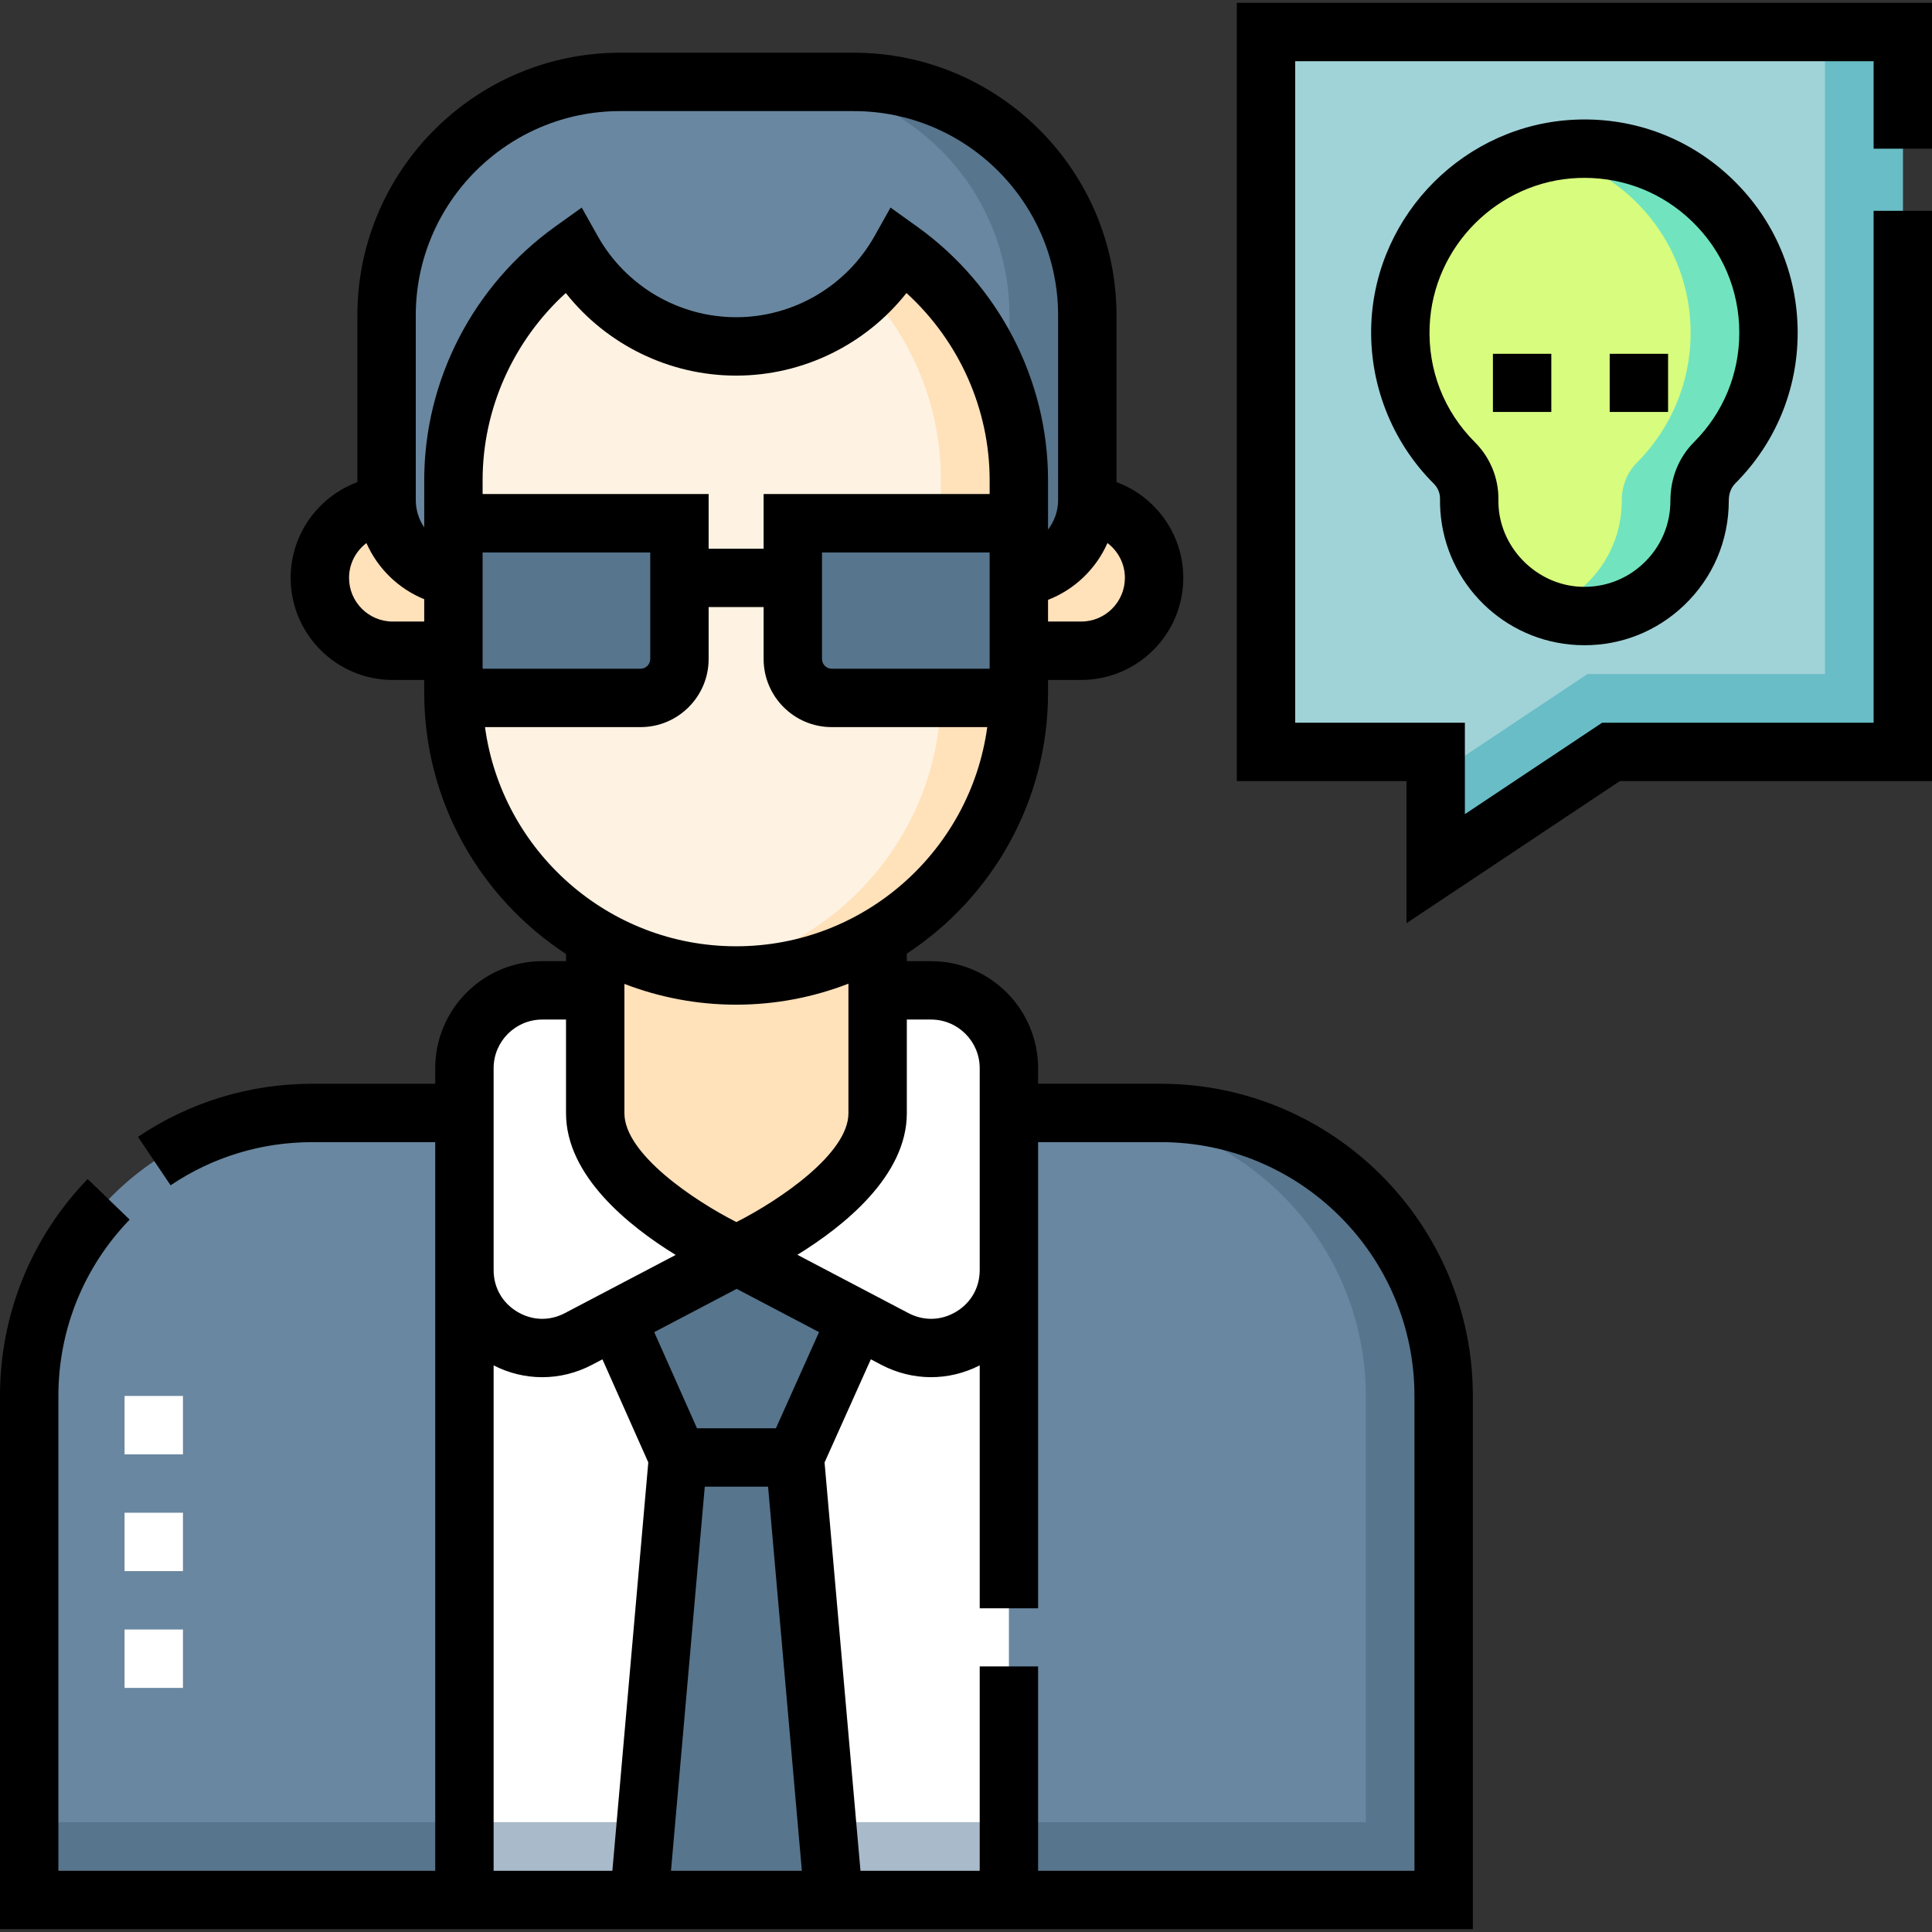 <svg id="Layer_1" enable-background="new 0 0 496.321 496.321" height="512" viewBox="0 0 496.321 496.321" width="512" xmlns="http://www.w3.org/2000/svg"><rect x="0" y="0" width="496.321" height="496.321" fill="#333333" stroke="none"/><g><g><path d="m298.163 285.908h-217.96c-40.153 0-72.704 32.55-72.704 72.704v129.486h363.367v-129.486c0-40.154-32.55-72.704-72.703-72.704z" fill="#6987a0"/><path d="m298.163 285.908h-20c40.153 0 72.704 32.55 72.704 72.704v109.486h-343.367v20h363.366v-129.486c0-40.154-32.55-72.704-72.703-72.704z" fill="#57758d"/><path d="m239.183 254.417h-99.875c-11.046 0-20 8.954-20 20v11.492 40.355 161.835h139.875v-161.836-40.355-11.492c0-11.045-8.954-19.999-20-19.999z" fill="#fff"/><path d="m119.308 468.098h139.875v20h-139.875z" fill="#a9baca"/><path d="m159.308 340.973 14.875 33.444h30l15-33.444-29.937-18.342z" fill="#57758d"/><path d="m214.183 488.098h-50l10-113.681h30z" fill="#57758d"/><path d="m116.479 167.173h-15.593c-10.338 0-18.719-8.381-18.719-18.719 0-10.338 8.381-18.719 18.719-18.719h15.593z" fill="#ffe1ba"/><path d="m262.167 129.736h15.593c10.338 0 18.719 8.381 18.719 18.719 0 10.338-8.381 18.719-18.719 18.719h-15.593z" fill="#ffe1ba"/><path d="m259.323 148.454h-140.015c-11.046 0-20-8.954-20-20v-47.413c0-33.137 26.863-60 60-60h60.015c33.137 0 60 26.863 60 60v47.413c0 11.046-8.954 20-20 20z" fill="#6987a0"/><path d="m219.323 21.042h-20c33.137 0 60 26.863 60 60v47.413c0 11.046-8.954 20-20 20h20c11.046 0 20-8.954 20-20v-47.413c0-33.138-26.862-60-60-60z" fill="#57758d"/><path d="m189.107 250.594c-13.162 0-25.525-3.566-36.2-9.754v45.143c0 20.035 36.276 36.276 36.276 36.276s36.276-16.241 36.276-36.276v-45.231c-10.71 6.243-23.127 9.842-36.352 9.842z" fill="#ffe1ba"/><path d="m231.215 64.303c-8.262 14.729-24.018 24.689-42.108 24.689s-33.845-9.96-42.108-24.689c-18.437 13.206-30.52 34.783-30.52 59.059v54.604c0 39.945 32.682 72.628 72.628 72.628 39.945 0 72.628-32.682 72.628-72.628v-54.604c0-24.276-12.084-45.853-30.52-59.059z" fill="#fef2e2"/><path d="m231.215 64.303c-2.202 3.925-4.94 7.507-8.109 10.657 11.562 12.869 18.629 29.845 18.629 48.402v54.604c0 36.552-27.372 67.005-62.628 71.918 3.272.456 6.607.71 10 .71 39.945 0 72.628-32.682 72.628-72.628v-54.604c0-24.276-12.084-45.853-30.52-59.059z" fill="#ffe1ba"/><path d="m164.545 179.291h-47.875v-44.875h57.875v34.875c0 5.523-4.477 10-10 10z" fill="#57758d"/><path d="m261.545 179.291h-47.875c-5.523 0-10-4.477-10-10v-34.875h57.875z" fill="#57758d"/><path d="m488.821 193.161h-74.968l-45.032 30v-30h-43.594v-184.938h163.594z" fill="#a0d3d8"/><path d="m468.821 8.223v164.938h-61.02l-38.98 25.968v24.032l45.032-30h74.968v-184.938z" fill="#69bdc6"/><path d="m454.314 85.482c0-26.746-22.204-48.306-49.184-47.253-24.425.954-44.325 20.791-45.353 45.213-.584 13.879 4.823 26.495 13.842 35.495 2.461 2.456 3.863 5.813 3.812 9.29-.012.848.012 1.705.073 2.569 1.055 14.78 13.212 26.687 28.011 27.421 17.03.845 31.103-12.713 31.103-29.558 0-.02 0-.04 0-.06-.007-3.628 1.291-7.142 3.856-9.709 8.549-8.554 13.84-20.36 13.84-33.408z" fill="#d8fc7e"/><path d="m454.314 85.482c0-26.746-22.204-48.306-49.184-47.253-2.757.108-5.453.468-8.074 1.036 21.297 4.602 37.258 23.542 37.258 46.216 0 13.048-5.291 24.855-13.838 33.409-2.565 2.567-3.863 6.08-3.856 9.709v.06c0 12.825-8.161 23.737-19.571 27.845 2.674.969 5.517 1.566 8.468 1.713 17.03.845 31.103-12.713 31.103-29.558 0-.02 0-.04 0-.06-.007-3.628 1.292-7.142 3.856-9.709 8.547-8.554 13.838-20.36 13.838-33.408z" fill="#71e4bf"/></g><g><g><path d="m47 433.612h-15v-15h15zm0-30h-15v-15h15zm0-30h-15v-15h15z" fill="#fff"/></g><g><path d="m298.163 278.408h-31.479v-3.991c0-15.163-12.336-27.5-27.5-27.5h-6.224v-1.937c21.825-14.33 36.276-39.01 36.276-67.013v-3.293h8.525c14.457 0 26.219-11.762 26.219-26.219 0-11.273-7.152-20.906-17.156-24.603v-42.81c0-37.22-30.28-67.5-67.5-67.5h-60.015c-37.22 0-67.5 30.28-67.5 67.5v42.817c-9.996 3.701-17.141 13.33-17.141 24.597 0 14.457 11.762 26.219 26.219 26.219h8.093v3.293c0 28.068 14.518 52.795 36.427 67.11v1.84h-6.099c-15.164 0-27.5 12.337-27.5 27.5v3.991h-31.604c-16.034 0-31.512 4.718-44.761 13.643l8.381 12.441c10.763-7.251 23.343-11.084 36.38-11.084h31.604v32.855 154.335h-96.808v-121.987c0-16.995 6.502-33.084 18.308-45.302l-10.787-10.424c-14.523 15.031-22.521 34.821-22.521 55.726v136.986h155.995 66.377 155.995v-136.986c-.001-44.225-35.98-80.204-80.204-80.204zm-58.98-16.491c6.893 0 12.5 5.607 12.5 12.5v11.491 40.355c0 4.48-2.2 8.38-6.035 10.698-3.835 2.316-8.31 2.451-12.276.368l-28.525-14.977c12.043-7.419 28.112-20.321 28.112-36.368v-24.067zm-39.856 105h-20.272l-10.984-24.696 21.174-11.119 21.161 11.112zm-38.92-114.158c8.917 3.434 18.588 5.336 28.701 5.336 10.17 0 19.893-1.924 28.852-5.395v33.285c0 10.384-17.75 22.362-28.776 27.959-11.029-5.599-28.776-17.575-28.776-27.959v-33.226zm35.763-125.842v14.038h-14.125v-14.038h-58.065v-3.554c0-18.306 7.871-35.781 21.367-48.09 10.483 13.265 26.576 21.22 43.761 21.22s33.277-7.956 43.761-21.22c13.497 12.308 21.367 29.784 21.367 48.09v3.554zm-72.191 15h43.065v27.375c0 1.379-1.122 2.5-2.5 2.5h-40.565zm87.191 0h43.065v29.875h-40.565c-1.378 0-2.5-1.121-2.5-2.5zm66.591 17.756h-8.525v-5.574c6.817-2.644 12.324-7.928 15.262-14.594 2.716 2.049 4.482 5.293 4.482 8.95-.001 6.186-5.033 11.218-11.219 11.218zm-170.953-78.631c0-28.948 23.551-52.5 52.5-52.5h60.015c28.949 0 52.5 23.552 52.5 52.5v47.413c0 2.854-.972 5.479-2.588 7.586v-12.678c0-25.706-12.581-50.063-33.653-65.157l-6.81-4.878-4.098 7.307c-7.217 12.866-20.845 20.858-35.566 20.858s-28.35-7.992-35.567-20.858l-4.098-7.307-6.81 4.878c-21.072 15.095-33.653 39.452-33.653 65.157v12.121c-1.368-2.004-2.171-4.424-2.171-7.029v-47.413zm-5.922 78.631c-6.186 0-11.219-5.032-11.219-11.219 0-3.652 1.761-6.891 4.47-8.941 2.879 6.526 8.219 11.727 14.842 14.421v5.739zm23.708 27.119h39.951c9.649 0 17.5-7.851 17.5-17.5v-13.337h14.125v13.337c0 9.649 7.851 17.5 17.5 17.5h39.951c-4.323 31.75-31.597 56.303-64.514 56.303s-60.191-24.553-64.513-56.303zm2.214 87.625c0-6.893 5.607-12.5 12.5-12.5h6.099v24.067c0 16.073 16.121 28.991 28.17 36.404l-28.458 14.942c-3.967 2.085-8.441 1.949-12.276-.368-3.835-2.318-6.035-6.218-6.035-10.698v-40.355zm0 206.181v-129.84c3.938 2.02 8.207 3.036 12.486 3.036 4.37 0 8.75-1.059 12.798-3.184l2.67-1.402 11.779 26.483-9.228 104.906h-30.505zm45.564 0 8.681-98.682h16.262l8.681 98.682zm190.994 0h-96.683v-52.5h-15v52.5h-30.631l-9.227-104.894 11.888-26.504 2.686 1.41c8.013 4.207 17.325 4.226 25.285.144v62.406h15v-86.897-32.855h31.479c35.954 0 65.204 29.25 65.204 65.204v121.986z"/><path d="m496.321 38.192v-37.469h-178.593v199.938h43.593v36.508l54.801-36.508h80.199v-146.5h-15v131.5h-69.738l-35.262 23.491v-23.491h-43.593v-169.938h148.593v22.469z"/><path d="m404.837 30.735c-28.279 1.104-51.363 24.116-52.553 52.392-.644 15.318 5.201 30.306 16.038 41.119 1.044 1.042 1.632 2.454 1.611 3.873-.016 1.07.015 2.15.091 3.211 1.333 18.672 16.432 33.451 35.121 34.379.638.031 1.273.047 1.907.047 9.565 0 18.573-3.59 25.541-10.221 7.433-7.073 11.526-16.618 11.526-26.95-.003-1.757.587-3.317 1.661-4.393 10.339-10.347 16.033-24.094 16.033-38.71 0-15.041-5.972-29.067-16.815-39.495-10.837-10.423-25.101-15.849-40.161-15.252zm41.977 54.747c0 10.611-4.135 20.593-11.645 28.108-3.913 3.917-6.062 9.253-6.05 15.068 0 6.11-2.439 11.796-6.867 16.01-4.425 4.211-10.234 6.37-16.365 6.058-10.94-.542-20.122-9.532-20.902-20.468-.046-.635-.064-1.282-.055-1.923.079-5.453-2.113-10.814-6.014-14.707-7.985-7.969-12.122-18.577-11.647-29.871.864-20.526 17.622-37.232 38.152-38.034.54-.021 1.076-.031 1.612-.031 10.347 0 20.084 3.91 27.567 11.106 7.877 7.575 12.214 17.761 12.214 28.684z"/><path d="m383.524 90.891h15v14.938h-15z"/><path d="m413.524 90.891h15v14.938h-15z"/></g></g></g></svg>